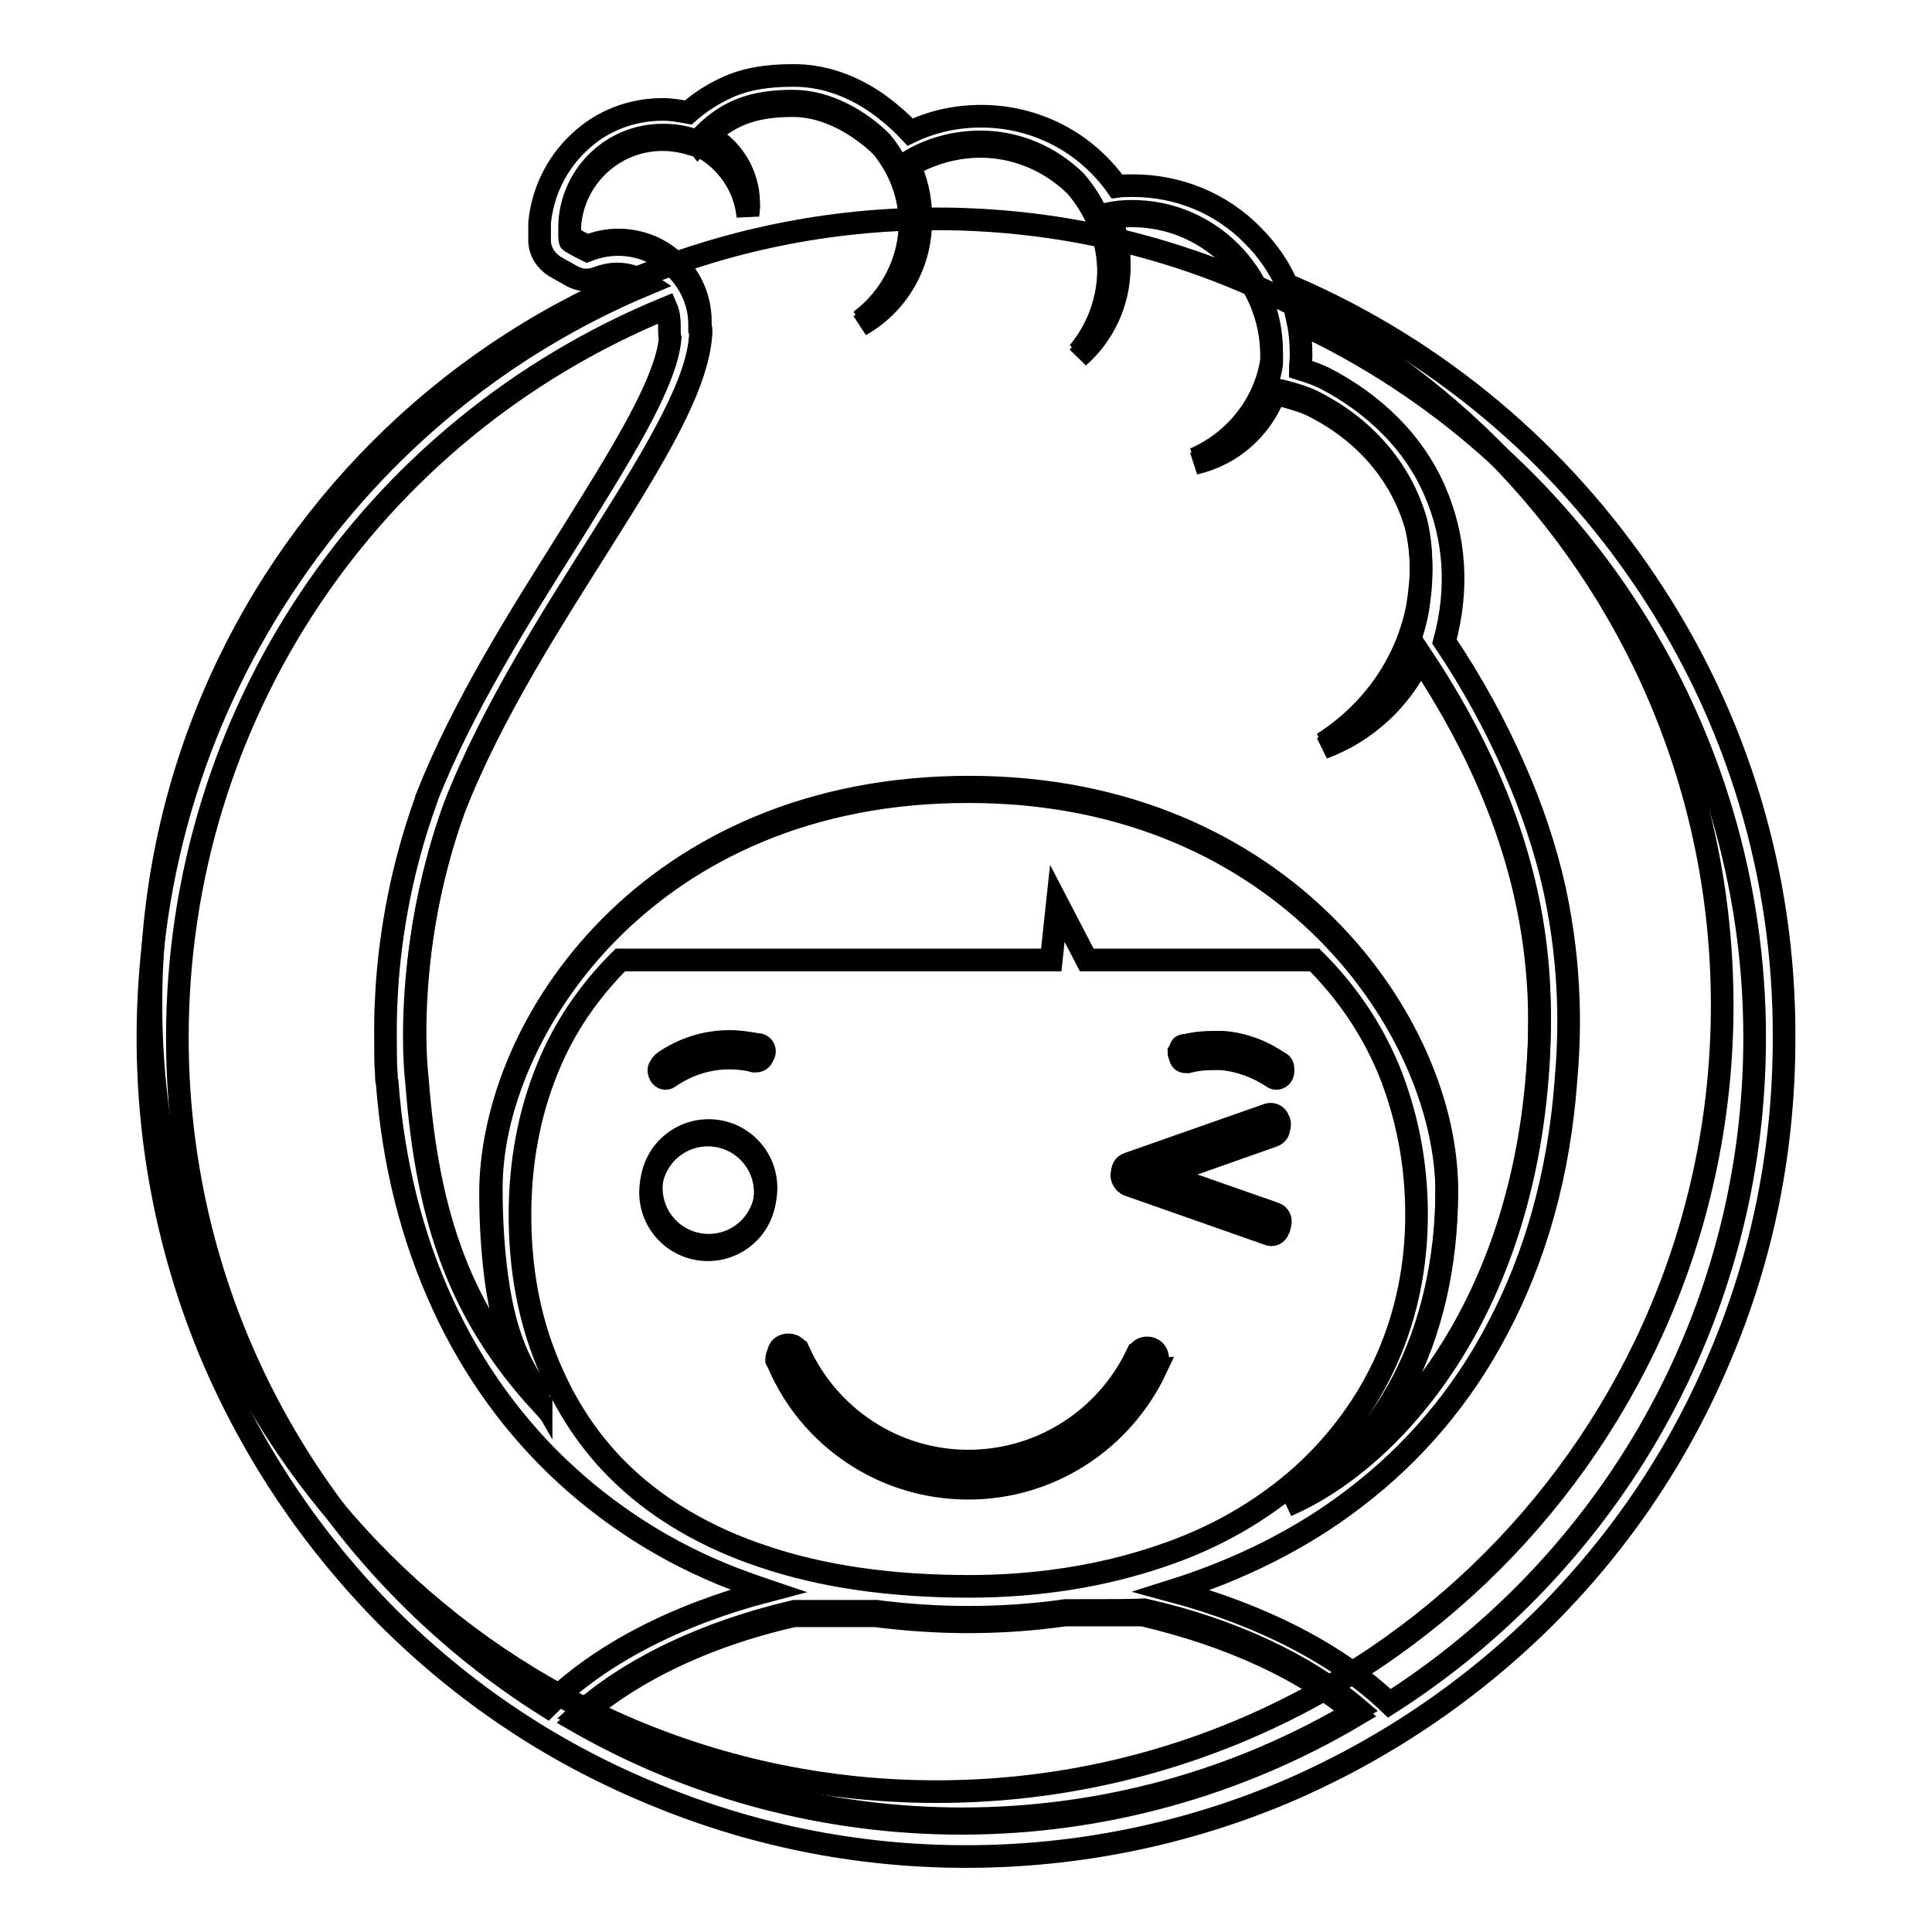 <?xml version="1.0" encoding="utf-8"?>
<!-- Svg Vector Icons : http://www.onlinewebfonts.com/icon -->
<!DOCTYPE svg PUBLIC "-//W3C//DTD SVG 1.1//EN" "http://www.w3.org/Graphics/SVG/1.1/DTD/svg11.dtd">
<svg version="1.1" xmlns="http://www.w3.org/2000/svg" xmlns:xlink="http://www.w3.org/1999/xlink" x="0px" y="0px" viewBox="0 0 256 256" enable-background="new 0 0 256 256" xml:space="preserve">
<g><g><path stroke-width="3" fill-opacity="0" stroke="#000000"  d="M124.1,29c57.5,0,104.1,46.7,104.1,104.2c0,57.6-46.6,104.2-104.1,104.2c-57.5,0-104.1-46.7-104.1-104.2C19.9,75.7,66.5,29,124.1,29z"/><path stroke-width="3" fill-opacity="0" stroke="#000000"  d="M156.5,138.8c0-0.1,0.1-0.2,0.2-0.2l0,0c0,0,0,0,0,0c0.1-0.1,0.3-0.1,0.4-0.1l0,0l0,0c0,0,0,0,0.1,0c1.2-0.3,2.4-0.4,3.6-0.4c0.4,0,0.8,0,1.2,0c2.8,0.2,5.3,1.2,7.5,2.7c0.3,0.1,0.5,0.4,0.5,0.8c0,0.5-0.4,0.9-0.9,0.9l0,0l0,0c-0.2,0-0.4-0.1-0.5-0.2l0,0l0,0l0,0c-2-1.3-4.3-2.2-6.8-2.4c-0.4,0-0.7,0-1.1,0c-1.1,0-2.2,0.1-3.3,0.4l0,0l0,0c0,0,0,0,0,0c-0.1,0-0.2,0-0.3,0l0,0l0,0c-0.5,0-0.9-0.4-0.9-0.9C156.4,139.1,156.4,138.9,156.5,138.8z"/><path stroke-width="3" fill-opacity="0" stroke="#000000"  d="M149.5,154.2l18.5-6.5c0.6-0.2,1.2,0.1,1.4,0.7l0.1,0.2c0.2,0.6-0.1,1.2-0.7,1.4l-15.3,5.4l15.4,5.4c0.6,0.2,0.9,0.8,0.7,1.4l-0.1,0.2c-0.2,0.6-0.8,0.9-1.4,0.6l-18.5-6.5c-0.1,0-0.2-0.1-0.3-0.2c-0.2-0.1-0.3-0.3-0.4-0.5l-0.1-0.2C148.6,155,148.9,154.4,149.5,154.2z"/><path stroke-width="3" fill-opacity="0" stroke="#000000"  d="M103.1,179.6c0-0.3,0.1-0.6,0.2-0.8c0.2-0.4,0.7-0.6,1.2-0.6c0.6,0,1.2,0.4,1.3,1l0.1,0c3.9,8.5,12.5,14.4,22.4,14.4c9.8,0,18.3-5.7,22.3-14l0.1,0c0.1-0.6,0.7-1,1.3-1c0.8,0,1.4,0.6,1.4,1.4l0,0l0,0c0,0.2-0.1,0.5-0.2,0.7l0,0l0,0l0,0c-4.3,9.4-13.8,15.9-24.9,15.9c-11.2,0-20.9-6.7-25.1-16.4l0,0l0,0l0,0h0C103.2,180.1,103.1,179.9,103.1,179.6L103.1,179.6L103.1,179.6z"/><path stroke-width="3" fill-opacity="0" stroke="#000000"  d="M87.5,141.5c0-0.3,0.2-0.6,0.5-0.8c2.5-1.7,5.4-2.7,8.7-2.7c1.3,0,2.5,0.2,3.6,0.4c0,0,0,0,0.1,0c0.5,0,0.9,0.4,0.9,0.9l0,0l0,0c0,0.5-0.4,0.9-0.9,0.9c-0.1,0-0.2,0-0.3,0c0,0,0,0,0,0c-1.1-0.3-2.2-0.4-3.3-0.4c-2.9,0-5.6,0.9-7.9,2.5l0,0c-0.1,0.1-0.3,0.2-0.5,0.2C87.8,142.4,87.5,142,87.5,141.5L87.5,141.5L87.5,141.5z"/><path stroke-width="3" fill-opacity="0" stroke="#000000"  d="M86.3,157.4L86.3,157.4c0-4.2,3.4-7.6,7.6-7.6c4.2,0,7.6,3.4,7.6,7.6l0,0l0,0c0,4.2-3.4,7.6-7.6,7.6C89.7,165,86.3,161.6,86.3,157.4L86.3,157.4z"/><path stroke-width="3" fill-opacity="0" stroke="#000000"  d="M92.8,42.6c0,0.2,0,0.5,0,0.7l0,0l0,0c0.1,0.2,0.1,0.5,0.1,0.7c-0.6,13.2-22.7,37.4-32.6,62.7C55.8,119,55,130.3,55,136.8c0,3.8,0.3,6.1,0.3,6.1l0,0c1.4,18.6,5.9,30.9,16.4,42.4c0,0,0-0.2,0-0.2c0,0,0,0,0,0c0,0,0,0,0,0l0,0c0,0,0-0.1,0-0.1c0,0,0,0,0,0.1c-1.6-2.8-4.6-6.1-5.9-16.2c-0.4-3.1-0.7-6.8-0.7-11.4c0-21.5,20.8-53.2,63.3-53.2c42,0,63.3,31.7,63.3,53.2c0,19.3-8.4,34.9-21.2,41.4l0,0l0,0l0,0l0,0l0,0c13.5-5.8,30.7-24.5,33.2-56.7c0.2-2.3,0.3-4.9,0.3-7.7c0-12.1-2.7-28.2-15.8-47.8c-2.6,5.4-7.2,9.7-12.9,11.8c6.3-4,11-10.4,12.5-18c0.3-1.8,0.5-3.6,0.5-5.4c0-2.1-0.2-4.2-0.7-6.1c-2-6.9-6.9-12.5-13.8-15.9c-1-0.5-3.3-1.2-4.9-1.5c-1.8,4.6-5.8,8-10.6,9.2c5.3-2.3,9.3-7.2,10.2-13.1c0-0.4,0-0.7,0-1.1c0-10.3-8.3-18.6-18.5-18.6c-1.1,0-2.1,0.1-3.1,0.3c0.9,2,1.4,4.2,1.4,6.5c0,4.7-2.1,9-5.4,11.9c2.5-3,4-6.9,4-11.1c0-4.4-1.7-8.5-4.4-11.6c-3.3-3.2-7.7-5.2-12.6-5.2c-3.5,0-6.9,1-9.6,2.7c1.1,2.2,1.7,4.6,1.7,7.2c0,5.9-3.2,11.1-8,13.8c4-3,6.6-7.8,6.6-13.2c0-4-1.4-7.6-3.8-10.5c-2.8-2.8-7.2-5.4-11.7-5.4c0,0-0.1,0-0.1,0c-5.4,0-8.6,1.4-11.6,4.3c3.4,1.6,5.8,5.2,5.8,9.2c0,0.4,0,0.8-0.1,1.2c-0.4-4.1-3-7.7-6.6-9.5c0,0-0.1,0.1-0.1,0.1c-0.1,0-0.2-0.1-0.4-0.1c-1.3-0.5-2.7-0.7-4.2-0.7c-6.5,0-11.8,5-12.3,11.4c0,0.3,0,1.8,0,2c0,0.1,1.3,0.8,2.3,1.3c1.3-0.5,2.7-0.8,4.1-0.8C88,31.8,92.8,36.6,92.8,42.6z"/><path stroke-width="3" fill-opacity="0" stroke="#000000"  d="M141.2,213.4c-4.2,0.6-8.5,0.9-12.9,0.9c-4.2,0-8.3-0.3-12.2-0.8c-5.3,0-9.4,0-10.8,0c-12,2.8-22.1,7.7-28.9,13.9c15.5,8.9,33.1,13.6,51.1,13.6c18.6,0,36.7-5,52.5-14.5c-6.9-5.9-16.8-10.6-28.4-13.2C150.2,213.4,146.3,213.4,141.2,213.4z"/><path stroke-width="3" fill-opacity="0" stroke="#000000"  d="M218.3,77.4c-11.6-17.4-27.8-31-46.9-39.3c-0.3-0.1-0.6-0.2-0.8-0.2c-1.1-2.5-2.6-4.7-4.6-6.7c-4.2-4.3-9.9-6.6-15.9-6.6c-0.7,0-1.4,0-2.1,0.1c-4.1-5.8-10.7-9.3-18-9.3c-3.3,0-6.5,0.7-9.4,2.1c-1.3-1.4-2.8-2.7-4.5-3.9c-3.5-2.4-7.2-3.6-10.9-3.6H105c-3.5,0-6.4,0.5-8.9,1.7c-1.7,0.8-3.3,1.8-4.9,3.2c-1.1-0.2-2.2-0.4-3.4-0.4c-4.1,0-8.1,1.5-11.1,4.4c-3,2.8-4.8,6.6-5.2,10.6c0,0.6,0,2.2,0,2.6c0.1,1.3,0.8,2.4,2,3.2c0.2,0.1,0.4,0.2,0.7,0.4c0.4,0.2,0.9,0.5,1.6,0.9c0.6,0.3,1.2,0.5,1.9,0.5c0.5,0,1-0.1,1.5-0.3c0.8-0.3,1.7-0.5,2.6-0.5c1.5,0,2.8,0.5,4,1.3C66.6,45.6,50.3,59,38.5,76.3c-12.4,18.1-18.9,39.3-18.9,61.2c0,14.6,2.9,28.9,8.5,42.2c5.5,12.9,13.3,24.5,23.2,34.5c10,10,21.6,17.8,34.5,23.2c13.4,5.7,27.6,8.6,42.2,8.6c14.6,0,28.9-2.9,42.2-8.5c12.9-5.5,24.5-13.3,34.5-23.2c10-10,17.8-21.6,23.2-34.5c5.7-13.4,8.5-27.6,8.5-42.2C236.5,116,230.2,95.2,218.3,77.4z M81.9,32.4c-1.5,0-2.8,0.3-4.1,0.8c-1-0.5-2.3-1.2-2.3-1.3c0-0.2,0-1.7,0-2c0.5-6.4,5.8-11.4,12.3-11.4c1.5,0,2.9,0.3,4.2,0.7c0.1,0,0.3,0,0.4,0.1c0,0,0.1-0.1,0.1-0.1c3.6,1.8,6.2,5.3,6.6,9.5c0-0.4,0.1-0.8,0.1-1.2c0-4.1-2.4-7.6-5.8-9.2c3.1-2.9,6.2-4.3,11.6-4.3c0,0,0.1,0,0.1,0c4.5,0,8.8,2.6,11.7,5.4c2.4,2.9,3.8,6.5,3.8,10.5c0,5.4-2.6,10.2-6.6,13.2c4.8-2.7,8-7.9,8-13.8c0-2.6-0.6-5-1.7-7.2c2.8-1.7,6.2-2.7,9.6-2.7c4.9,0,9.3,2,12.6,5.2c2.7,3.1,4.4,7.1,4.4,11.6c0,4.2-1.5,8.1-4,11.1c3.3-2.9,5.4-7.2,5.4-11.9c0-2.3-0.5-4.5-1.4-6.5c1-0.2,2-0.3,3.1-0.3c10.2,0,18.5,8.3,18.5,18.6c0,0.3,0,0.7,0,1.1c-1,5.9-4.9,10.8-10.2,13.1c4.9-1.1,8.8-4.6,10.6-9.2c1.6,0.3,3.9,1,4.9,1.5c6.9,3.4,11.8,9,13.8,15.9c0.5,2,0.7,4,0.7,6.1c0,1.9-0.2,3.7-0.5,5.4c-1.5,7.6-6.1,14-12.5,18c5.7-2.1,10.3-6.4,12.9-11.8c13,19.6,15.7,35.7,15.8,47.8c0,2.8-0.1,5.3-0.3,7.7c-2.5,32.2-19.7,50.9-33.2,56.7l0,0l0,0l0,0l0,0l0,0c12.8-6.4,21.2-22.1,21.2-41.4c0-21.5-21.3-53.2-63.3-53.2C85.8,104.8,65,136.6,65,158c0,4.6,0.3,8.3,0.7,11.4c1.3,10,4.4,13.4,5.9,16.2c0,0,0,0,0-0.1c0,0,0,0.1,0,0.1l0,0c0,0,0,0,0,0c0,0,0,0,0,0c0,0,0,0.2,0,0.2c-10.5-11.5-15-23.8-16.4-42.4l0,0c0,0-0.3-2.3-0.3-6.1c0-6.5,0.8-17.8,5.3-30.2c9.9-25.3,32-49.4,32.6-62.7c0-0.2,0-0.5-0.1-0.7l0,0l0,0c0-0.2,0-0.5,0-0.7C92.7,37.2,87.8,32.4,81.9,32.4z M68.9,161c0-6.9,1.2-13.4,3.6-19.3c2.2-5.5,5.5-10.3,9.7-14.5h57.1l0.8-7.5l3.9,7.5h30.2c4.2,4.2,7.5,9,9.8,14.5c2.4,5.9,3.7,12.4,3.7,19.2c0,6.8-1.3,13.2-3.9,19.1c-2.6,5.9-6.5,11.2-11.4,15.6c-5.2,4.6-11.4,8.2-18.6,10.6c-7.6,2.6-16.2,4-25.4,4c-10.3,0-19.5-1.3-27.4-4c-7.2-2.4-13.4-6-18.2-10.5c-4.6-4.3-8-9.5-10.4-15.5C70.1,174.5,68.9,168.1,68.9,161C68.9,161.1,68.9,161.1,68.9,161C68.9,161,68.9,161,68.9,161z M23.5,137.5c0-42.6,25.4-80.5,64.8-96.7c0.3,0.7,0.4,1.5,0.4,2.3c0,0.1,0,0.3,0,0.5c0,0.4,0,0.8,0.1,1.2c-0.5,6-6.8,15.9-13.4,26.5c-6.6,10.5-14.1,22.3-18.9,34.5c0,0,0,0,0,0.1c-3.8,10.4-5,20-5.3,26.2c-0.2,3.6-0.1,6.4-0.1,8.2c0,1,0.1,1.8,0.1,2.3c0,0.3,0,0.6,0.1,0.8c0.8,10.7,3.3,20.6,7.4,29.5c4,8.7,9.6,16.4,16.4,22.6c6.8,6.2,14.8,11.1,23.8,14.3c0.9,0.3,1.9,0.7,2.8,1c-12.2,3.2-22.4,8.5-29.2,15.3C43.1,207.6,23.5,174.8,23.5,137.5z M127.4,241.6c-18,0-35.6-4.7-51.1-13.6c6.8-6.2,16.9-11.2,28.9-13.9c1.3,0,5.5,0,10.8,0c4,0.5,8.1,0.8,12.2,0.8c4.4,0,8.7-0.3,12.9-0.9c5.1,0,9,0,10.3,0c11.6,2.7,21.6,7.3,28.4,13.2C164,236.6,145.9,241.6,127.4,241.6z M184.1,225.7c-6.8-6.5-16.9-11.7-28.8-14.9c8.9-2.8,17.2-6.9,24.2-12.3c7.9-6,14.3-13.6,18.9-22.4c5.1-9.6,8.2-20.7,9.1-33c0.5-5.7,0.8-14.5-1.5-25.2c-1.2-5.4-3-10.8-5.4-16.2c-2.4-5.5-5.5-11.2-9.2-16.7c1.9-7,1.4-13.8-1.3-20c-1.4-3.2-3.4-6.1-5.9-8.6c-2.5-2.5-5.4-4.6-8.7-6.3c-0.8-0.4-1.9-0.8-3.2-1.2c0-0.6,0.1-1.2,0.1-1.8c0-1.5-0.1-3-0.4-4.4c36.8,17.1,60.5,54,60.5,94.8C232.5,174.5,213.2,207.1,184.1,225.7z M148.7,156.1c-0.2-0.6,0.1-1.2,0.7-1.4l18.5-6.5c0.6-0.2,1.2,0.1,1.4,0.7l0.1,0.2c0.2,0.6-0.1,1.2-0.7,1.4l-15.3,5.4l15.4,5.4c0.6,0.2,0.9,0.8,0.7,1.4l-0.1,0.2c-0.2,0.6-0.8,0.9-1.4,0.6l-18.5-6.5c-0.1,0-0.2-0.1-0.3-0.2c-0.2-0.1-0.3-0.3-0.4-0.5L148.7,156.1z M157.1,140.7L157.1,140.7L157.1,140.7c0.1,0,0.2,0,0.3,0c0,0,0,0,0,0l0,0l0,0c1.1-0.3,2.2-0.4,3.3-0.4c0.4,0,0.7,0,1.1,0c2.5,0.2,4.8,1.1,6.8,2.4l0,0l0,0l0,0c0.1,0.1,0.3,0.2,0.5,0.2l0,0l0,0c0.5,0,0.9-0.4,0.9-0.9c0-0.3-0.2-0.6-0.5-0.8c-2.1-1.5-4.7-2.5-7.5-2.7c-0.4,0-0.8,0-1.2,0c-1.3,0-2.5,0.2-3.6,0.4c0,0-0.1,0-0.1,0l0,0l0,0c-0.2,0-0.3,0.1-0.4,0.1c0,0,0,0,0,0l0,0c-0.1,0.1-0.2,0.1-0.2,0.2c-0.1,0.1-0.1,0.3-0.1,0.5C156.3,140.3,156.6,140.7,157.1,140.7z M88.2,142.9c0.2,0,0.4-0.1,0.5-0.2l0,0c2.2-1.5,4.9-2.5,7.9-2.5c1.1,0,2.2,0.1,3.3,0.4c0,0,0,0,0,0c0.1,0,0.2,0,0.3,0c0.5,0,0.9-0.4,0.9-0.9l0,0l0,0c0-0.5-0.4-0.9-0.9-0.9c0,0,0,0-0.1,0c-1.2-0.3-2.4-0.4-3.6-0.4c-3.2,0-6.2,1-8.7,2.7c-0.3,0.1-0.5,0.4-0.5,0.8l0,0l0,0C87.4,142.5,87.7,142.9,88.2,142.9z M103.2,180.8L103.2,180.8L103.2,180.8L103.2,180.8L103.2,180.8c4.2,9.7,13.9,16.4,25.1,16.4c11,0,20.5-6.5,24.9-15.9l0,0l0,0l-0.1,0c0.1-0.2,0.2-0.4,0.2-0.7l0,0l0,0c0-0.8-0.6-1.4-1.4-1.4c-0.7,0-1.2,0.5-1.4,1l-0.1,0c-4,8.3-12.4,14-22.3,14c-10,0-18.5-5.9-22.4-14.4l-0.1,0c-0.1-0.6-0.7-1-1.3-1c-0.5,0-0.9,0.2-1.2,0.6c-0.1,0.2-0.2,0.5-0.2,0.8l0,0l0,0C103,180.4,103.1,180.6,103.2,180.8z M93.8,165.6c4.2,0,7.6-3.4,7.6-7.6l0,0l0,0c0-4.2-3.4-7.6-7.6-7.6c-4.2,0-7.6,3.4-7.6,7.6l0,0l0,0C86.2,162.2,89.6,165.6,93.8,165.6z"/></g></g>
</svg>